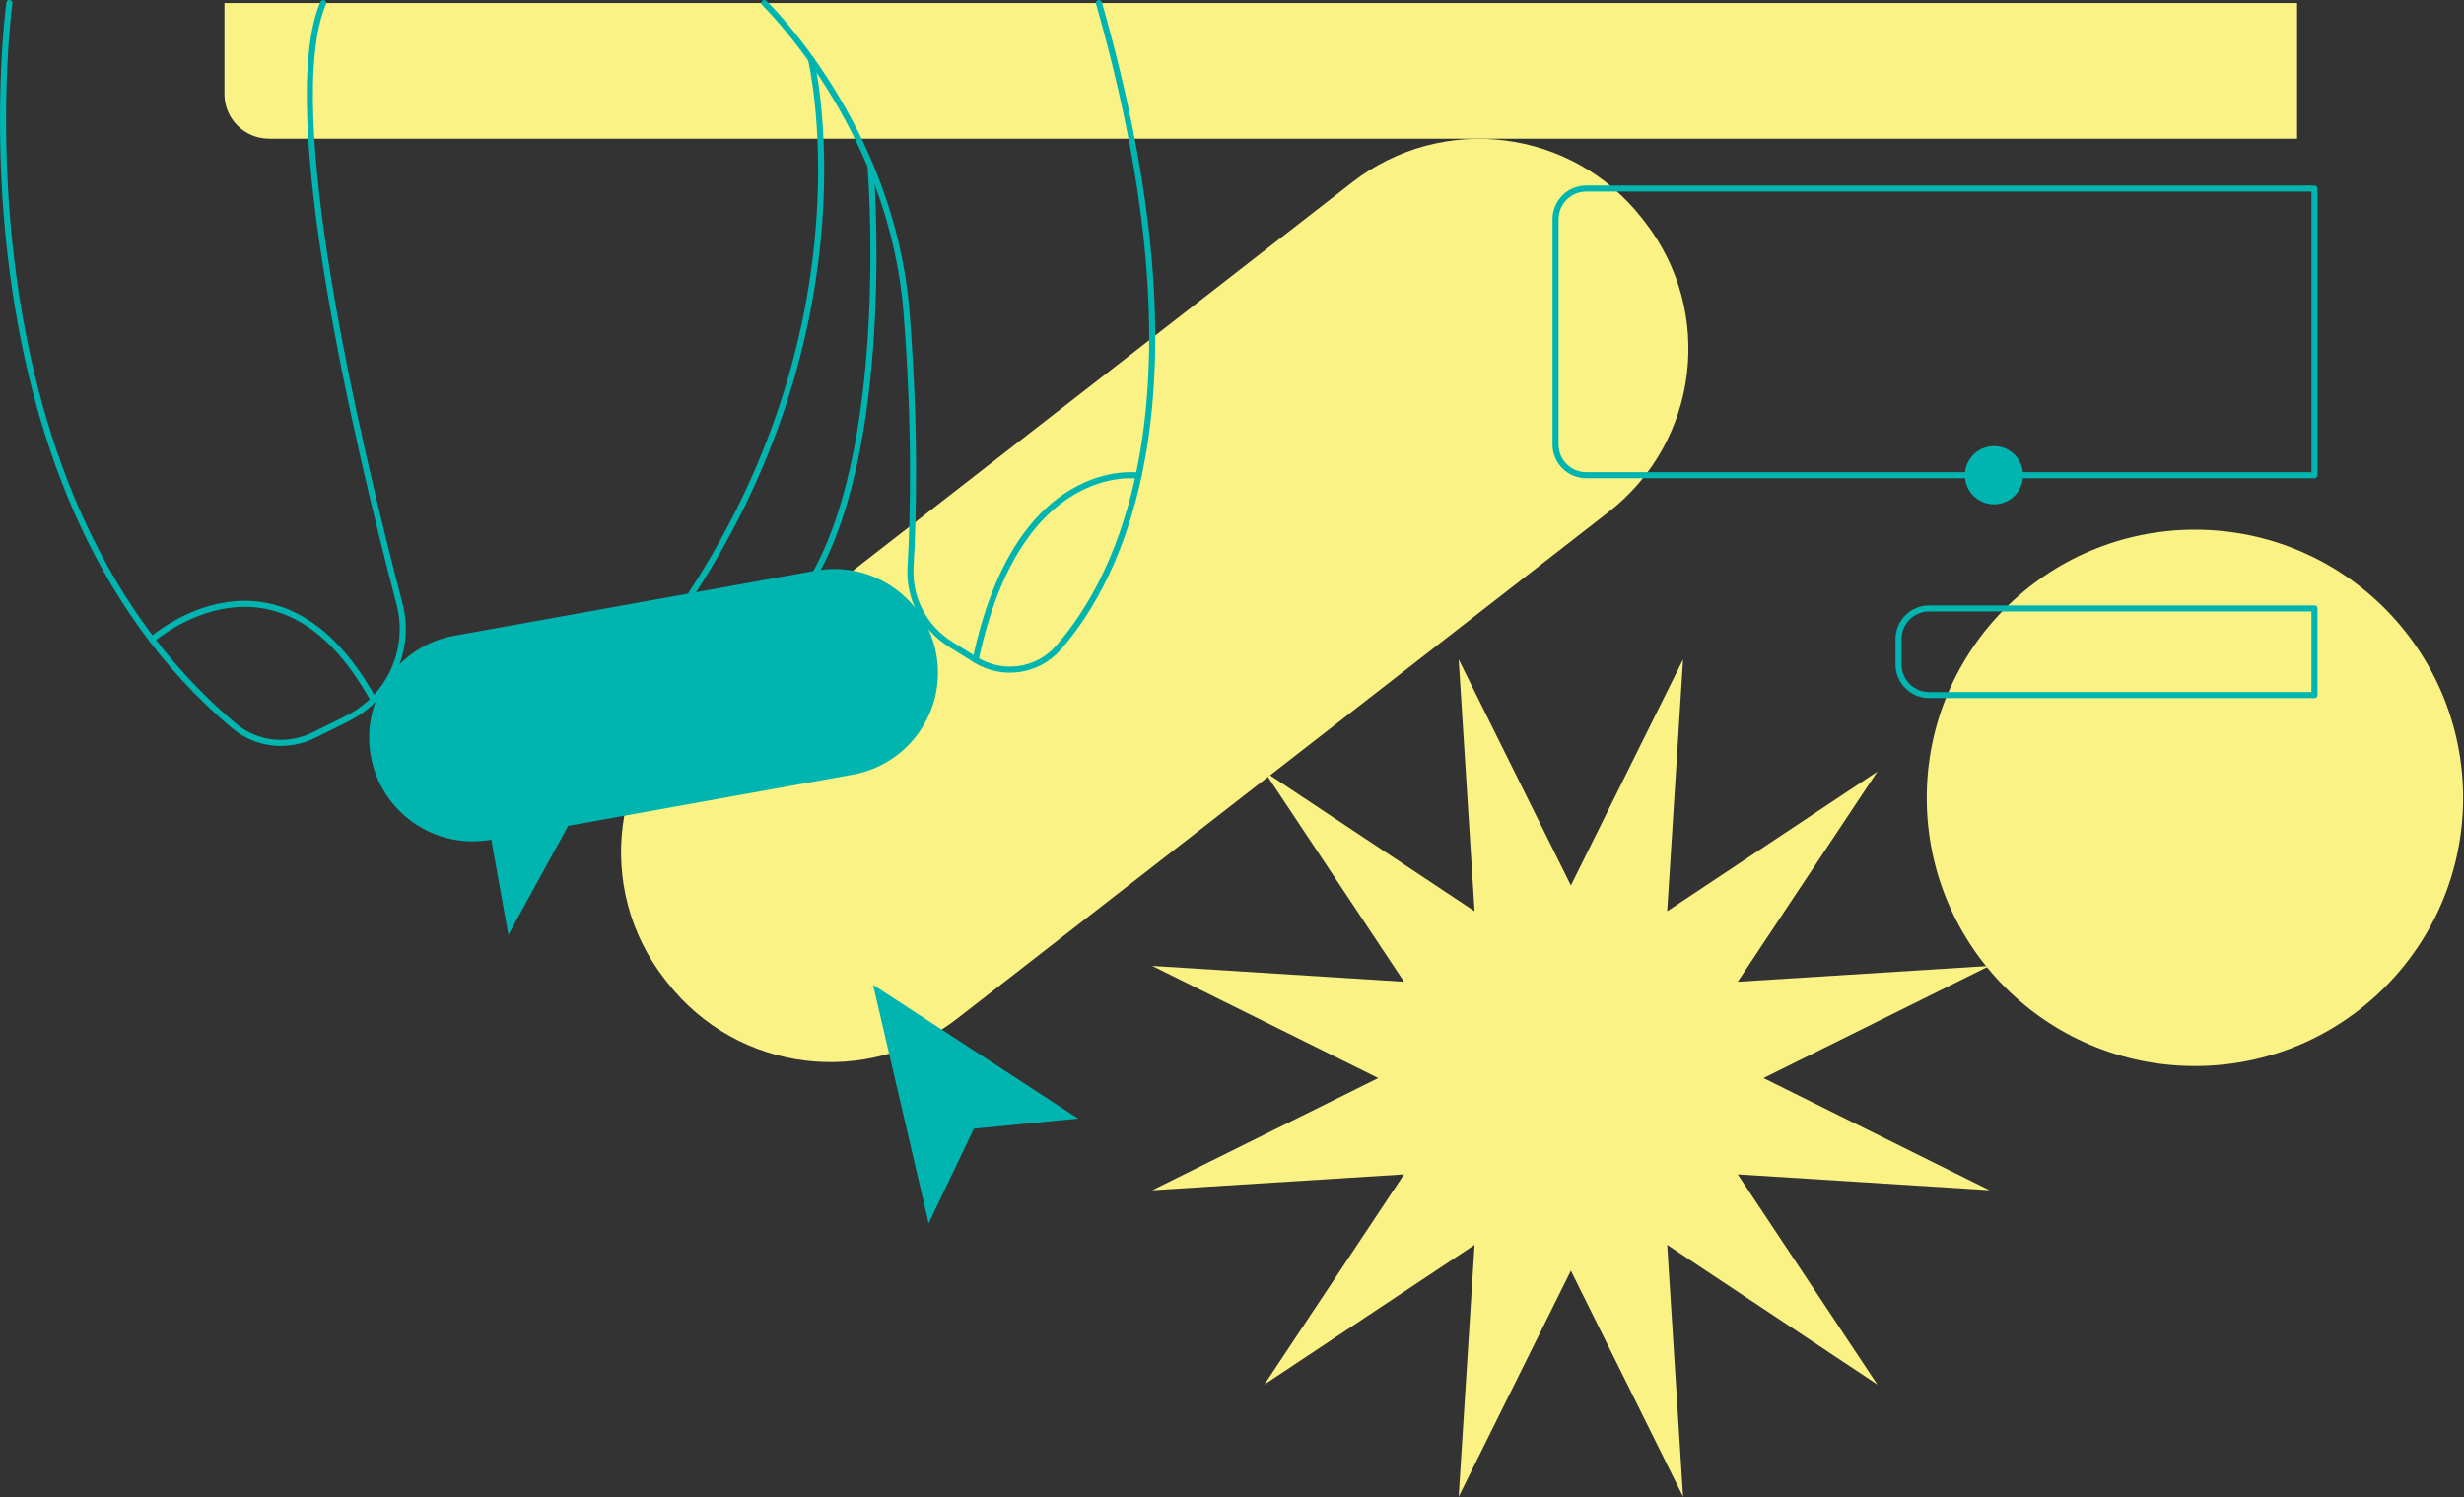 <?xml version="1.0" encoding="UTF-8"?> <svg xmlns="http://www.w3.org/2000/svg" width="813" height="494" viewBox="0 0 813 494" fill="none"><rect x="0" y="0" width="813" height="494" fill="#333333" stroke="none"/><path d="M812.708 263.28C812.708 312.151 773.091 351.768 724.22 351.768C675.349 351.768 635.732 312.151 635.732 263.28C635.732 214.409 675.349 174.792 724.22 174.792C773.091 174.792 812.708 214.409 812.708 263.28Z" fill="#FAF285"></path><path d="M530.748 168.959L315.866 336.094C286.122 359.23 243.254 353.872 220.119 324.127L219.291 323.063C196.156 293.318 201.514 250.451 231.258 227.316L446.14 60.18C475.884 37.045 518.752 42.403 541.887 72.147L542.715 73.212C565.85 102.956 560.493 145.824 530.748 168.959Z" fill="#FAF285"></path><path d="M763.67 156.809H523.368C517.78 156.809 513.251 152.28 513.251 146.692V72.343C513.251 66.756 517.78 62.227 523.368 62.227H763.67V156.809Z" stroke="#00B4AF" stroke-width="2" stroke-miterlimit="10" stroke-linecap="round" stroke-linejoin="round"></path><path d="M763.67 229.358H636.54C630.953 229.358 626.423 224.829 626.423 219.242V210.892C626.423 205.305 630.953 200.776 636.54 200.776H763.67V229.358Z" stroke="#00B4AF" stroke-width="2" stroke-miterlimit="10" stroke-linecap="round" stroke-linejoin="round"></path><path d="M757.93 45.757H88.766C80.643 45.757 74.058 39.172 74.058 31.049V1H757.93V45.757Z" fill="#FAF285"></path><path d="M518.313 419.296L555.327 493.874L550.093 410.78L619.437 456.86L573.358 387.516L656.451 392.75L581.874 355.735L656.452 318.721L573.358 323.955L619.438 254.611L550.093 300.69L555.327 217.597L518.313 292.175L481.299 217.597L486.533 300.69L417.189 254.611L463.268 323.955L380.175 318.721L454.752 355.735L380.175 392.749L463.268 387.516L417.189 456.86L486.533 410.78L481.299 493.874L518.313 419.296Z" fill="#FAF285"></path><path d="M667.031 156.809C667.031 161.836 662.956 165.911 657.929 165.911C652.901 165.911 648.826 161.836 648.826 156.809C648.826 151.782 652.901 147.706 657.929 147.706C662.956 147.706 667.031 151.782 667.031 156.809Z" fill="#00B4AF"></path><path d="M648.827 156.808C648.827 151.781 652.902 147.706 657.929 147.706C662.956 147.706 667.031 151.781 667.031 156.808C667.031 161.835 662.956 165.91 657.929 165.91C652.902 165.91 648.827 161.835 648.827 156.808Z" stroke="#00B4AF" stroke-miterlimit="10"></path><path d="M161.869 275.826L167.742 308.478L188.253 271.08L161.869 275.826Z" fill="#00B4AF"></path><path d="M3.084 1C3.084 1 -18.519 159.371 77.379 239.646C84.69 245.766 95.001 246.823 103.543 242.586L114.513 237.145C128.551 230.182 135.785 214.32 131.803 199.165C118.355 147.977 91.729 35.785 106.641 1" stroke="#00B4AF" stroke-width="2" stroke-miterlimit="10" stroke-linecap="round" stroke-linejoin="round"></path><path d="M50.131 211.048C50.131 211.048 91.899 174.168 123.206 230.876" stroke="#00B4AF" stroke-width="2" stroke-miterlimit="10" stroke-linecap="round" stroke-linejoin="round"></path><path d="M252.207 1C252.207 1 294.216 41.392 299.101 102.94C302.106 140.804 301.413 170.164 300.436 187.153C299.844 197.435 304.935 207.193 313.682 212.63L321.908 217.743C330.765 223.25 342.329 221.598 349.203 213.755C369.252 190.88 399.911 131.69 362.602 1" stroke="#00B4AF" stroke-width="2" stroke-miterlimit="10" stroke-linecap="round" stroke-linejoin="round"></path><path d="M375.694 156.954C375.694 156.954 335.922 150.834 321.907 217.744" stroke="#00B4AF" stroke-width="2" stroke-miterlimit="10" stroke-linecap="round" stroke-linejoin="round"></path><path d="M281.237 255.133L161.976 276.585C143.655 279.881 126.132 267.701 122.837 249.38C119.541 231.059 131.721 213.536 150.042 210.241L269.303 188.788C287.624 185.493 305.147 197.673 308.442 215.993C311.738 234.313 299.558 251.837 281.237 255.133Z" fill="#00B4AF" stroke="#00B4AF" stroke-miterlimit="10"></path><path d="M287.238 54.82C287.238 54.82 294.459 142.992 269.302 188.789" stroke="#00B4AF" stroke-width="2" stroke-miterlimit="10" stroke-linecap="round" stroke-linejoin="round"></path><path d="M267.6 19.571C267.6 19.571 288.015 104.369 227.98 196.221" stroke="#00B4AF" stroke-width="2" stroke-miterlimit="10" stroke-linecap="round" stroke-linejoin="round"></path><path d="M321.334 372.451L306.419 403.658L297.238 364.303L288.056 324.949L355.758 369.093L321.334 372.451Z" fill="#00B4AF"></path></svg> 